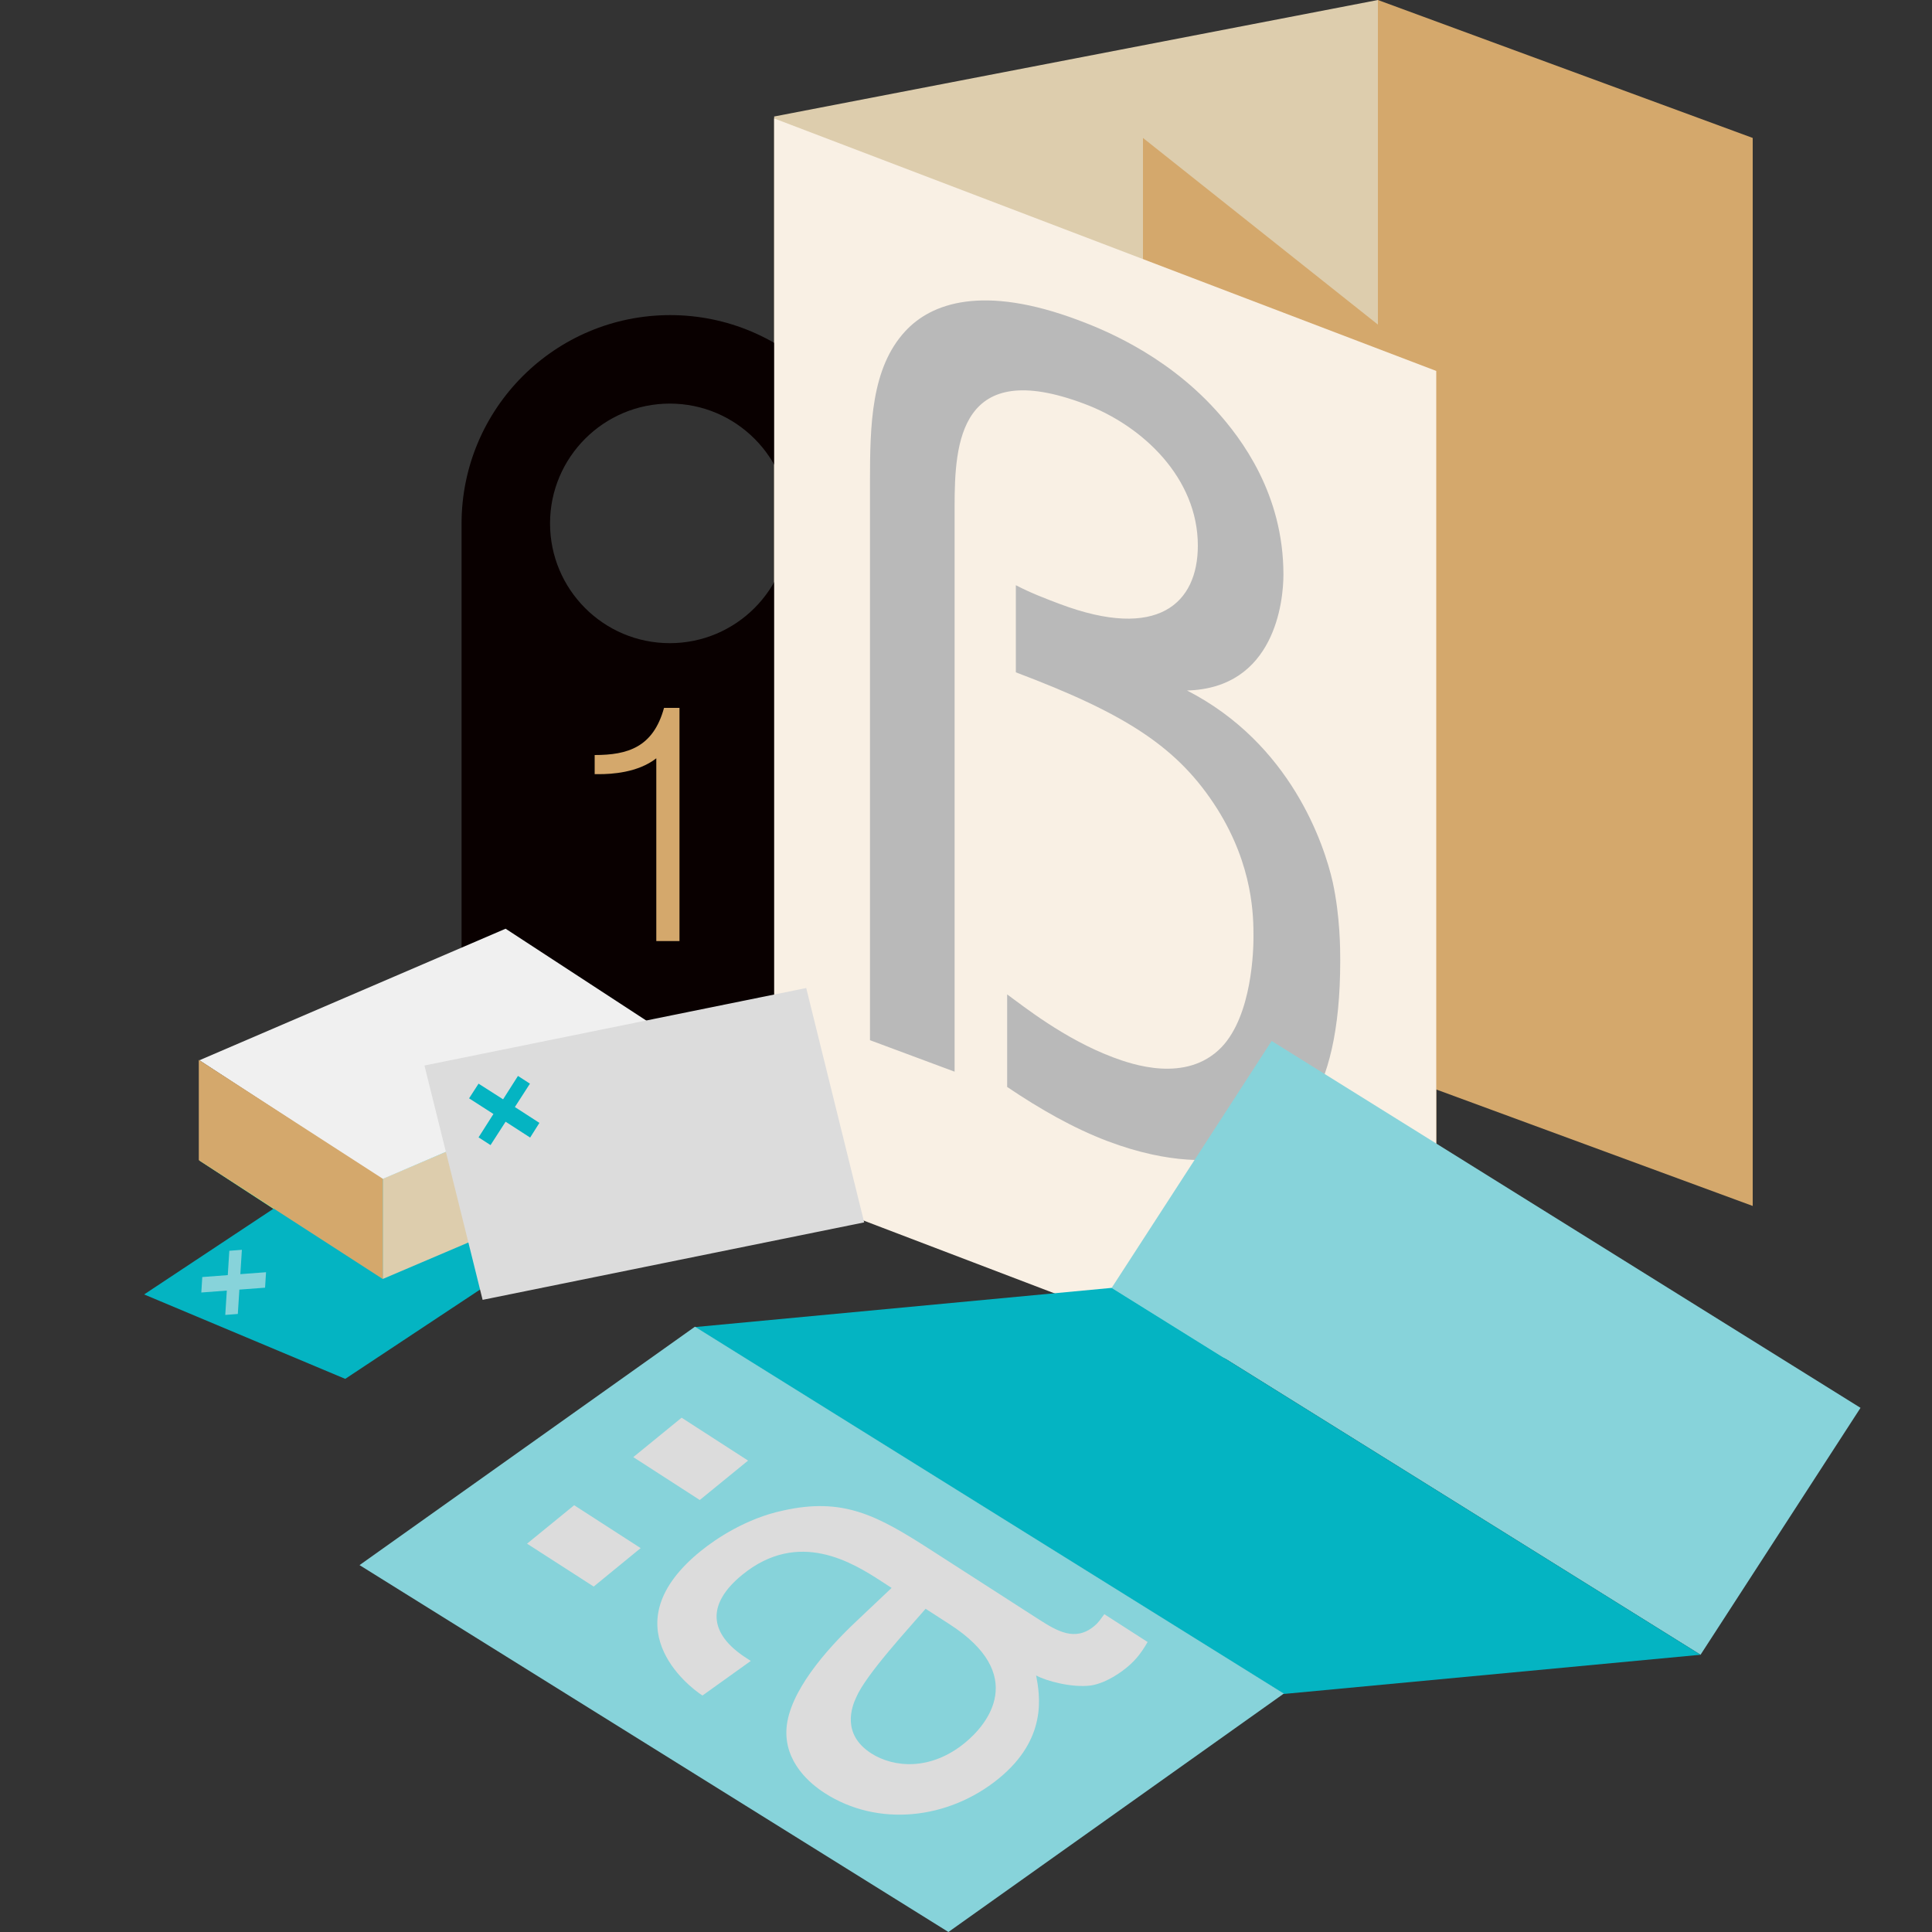 <?xml version="1.0" encoding="utf-8"?>
<!-- Generator: Adobe Illustrator 23.0.6, SVG Export Plug-In . SVG Version: 6.00 Build 0)  -->
<svg version="1.1" id="Слой_1" xmlns="http://www.w3.org/2000/svg" xmlns:xlink="http://www.w3.org/1999/xlink" x="0px" y="0px"
	 viewBox="0 0 1000 1000" enable-background="new 0 0 1000 1000" xml:space="preserve">
<rect x="0" y="0" width="1000" height="1000" fill="#333333" stroke="none"/>
<polygon fill="#DDCDAD" points="400.7,613.1 713.2,552.8 713.2,0 400.7,60.3 "/>
<path fill="#090000" d="M346.9,163.1c-59.7,0-108,48.4-108,108v343h216.1v-343C454.9,211.5,406.5,163.1,346.9,163.1z M346.7,332.9
	c-34.3,0-62-27.8-62-62s27.8-62,62-62s62,27.8,62,62S380.9,332.9,346.7,332.9z"/>
<path fill="#D4A86C" d="M762.2,201.6"/>
<polygon fill="#D4A86C" points="907.2,624.2 713.2,552.8 713.2,0 907.2,71.4 "/>
<polygon fill="#D4A86C" points="743.4,741.8 591.6,621.1 591.6,71.4 743.4,192 "/>
<polygon fill="#F9F0E4" points="743.4,744.8 400.7,614.1 400.7,61.3 743.4,192 "/>
<polygon fill="#7FFFA3" points="356.2,594.3 197.7,662.3 103.2,600.7 261.7,532.7 "/>
<polygon fill="#04B4C2" points="322.4,618.5 178.7,713.7 74.6,670 218.4,574.7 "/>
<polygon fill="#DDCDAD" points="198.1,610.1 356.5,542.5 356.5,594.5 198.1,662 "/>
<polygon fill="#F0F0F0" points="356.2,542.4 197.7,610.4 103.2,548.8 261.7,480.7 "/>
<polygon fill="#D4A86C" points="102.9,548.6 102.9,600.5 198.1,662 198.1,610.1 "/>
<polygon fill="#DCDCDC" points="447.3,632.7 249.8,672.8 219.7,551.5 417.3,511.4 "/>
<path fill="#B9B9B9" d="M450.3,538.4l0-288.8c0-29.7,0.6-59.1,18.3-78.2c13.3-14.4,39.9-24.4,89.8-5.6c10,3.8,43.8,16.5,71,46.6
	c13.3,14.7,34.9,43.4,34.9,85c0,13.7-4.4,58.8-49.9,60c53.8,27.6,71,79.7,75.4,99.1c3.9,18,3.9,35.1,3.9,40.8
	c0,72.5-24.9,95.1-53.8,101.3c-11.6,2.5-33.8,4.4-66.5-7.9c-17.7-6.7-34.9-16.5-52.1-28.1v-47.9c8.3,6,29.4,23,54.9,32.6
	c9.4,3.5,37.7,13.6,56-5.2c16.1-16.8,16.6-51.4,16.6-57.1c0-10.3,0-36.5-18.8-66.4c-20-31.5-46.6-48.9-104.2-70.6v-45.1
	c7.8,4.1,16.1,7.2,22.7,9.7c51,19.2,71.5-0.5,71.5-30.2c0-34.8-28.3-62-58.8-73.4c-64.3-24.2-67.1,19.9-67.1,53l0,292.7L450.3,538.4
	z"/>
<g>
	<path fill="#D4A86C" d="M339.7,487v-94.5c-9.6,7.5-23.3,8.2-29.6,8.2h-2.3v-9.9c17.1,0,30.3-4,35.9-24.4h8l0,120.7H339.7z"/>
</g>
<path fill="#090000" d="M699.6,588.4c-5.9,7.2-8,10.3-10,14.3c-7.8,16.1-2.6,26.1,8.7,33.3l16.8,10.5l17.8-36.5l16.7,10.8
	l-17.8,36.5L842,727.3c23.5,14.8,33.4,21.4,36.5,41.4c2.2,12.2-1,22.1-6,32.5c-3.9,7.9-7.1,12.4-12,19.8l-22-13.7
	c6.3-7.4,8-10.3,10.2-14.6c9.8-20.2-0.8-28.1-9.8-33.8l-119.4-76.1l-10.6,21.8L692,694l10.8-22.1l-13.1-8.4
	c-2-1.3-14.9-8.9-20.9-16.6c-17-21.1-6.7-45.1-3.6-51.4c4.1-8.4,7.3-13.6,12.7-21.1L699.6,588.4z"/>
<polygon fill="#87D3DA" points="963,728.7 880.2,856.5 575.4,666.6 658.2,538.8 "/>
<polygon fill="#04B4C2" points="359.6,686.9 575.4,666.6 880.2,856.5 664.4,876.8 "/>
<polygon fill="#87D3DA" points="186.1,810.1 359.7,686.7 664.5,876.6 490.9,1000 "/>
<path fill="#04B4C2" d="M274.4,588.8l-12.7-8.2l-7.8,12.1l-6.2-4l7.7-12.1l-12.6-8.1l4.9-7.6l12.7,8.1l7.7-12.1l6.2,4l-7.8,12.1
	l12.7,8.2L274.4,588.8z"/>
<path fill="#87D3DA" d="M137.2,666.5l-13.3,1l-0.8,12.6l-6.5,0.5l0.8-12.6l-13.2,1l0.5-8l13.2-1l0.8-12.6l6.5-0.5l-0.8,12.6l13.3-1
	L137.2,666.5z"/>
<path fill="#DCDCDC" d="M456.1,818.4c-14.7-9.5-42.7-27.1-71.9-3.3c-18.5,15.1-17.6,30.4,2.1,43.1l2.3,1.5l-25,17.9
	c-7.7-4.9-47.9-36.6-1-74.7c8.1-6.6,23.8-17,42.5-21c31.5-7.1,49,2.5,77.1,20.6l55.5,35.7c9.4,6,18.7,11.6,28.5,3.6
	c2.8-2.3,3.5-3.9,5.4-6.3l22.4,14.4c-4.1,7.2-7.6,10.6-11.3,13.6c-1.1,0.9-9.3,7.5-18,8.9c-10,1.3-23.4-2.4-28.4-5.2
	c1.9,10.2,6.1,32.6-19.4,53.4c-26.4,21.5-62.9,25-90,7.5c-7.4-4.7-21.1-16-19.8-33.6c1.4-18.7,20.4-40.5,35.9-55.1l18.5-17.5
	L456.1,818.4z M307.3,821.2L272.8,799l24.4-19.9l34.4,22.2L307.3,821.2z M443.1,878.7c-2.2,4.7-7.6,18.9,7.8,28.8
	c11.7,7.5,30.7,9.1,48.4-5.3c12.1-9.8,32.7-35.4-7.8-61.5l-12.4-8C470.7,842.5,448.1,866.8,443.1,878.7z M362.2,776.4l-34.4-22.2
	l25-20.4l34.4,22.2L362.2,776.4z"/>
</svg>
